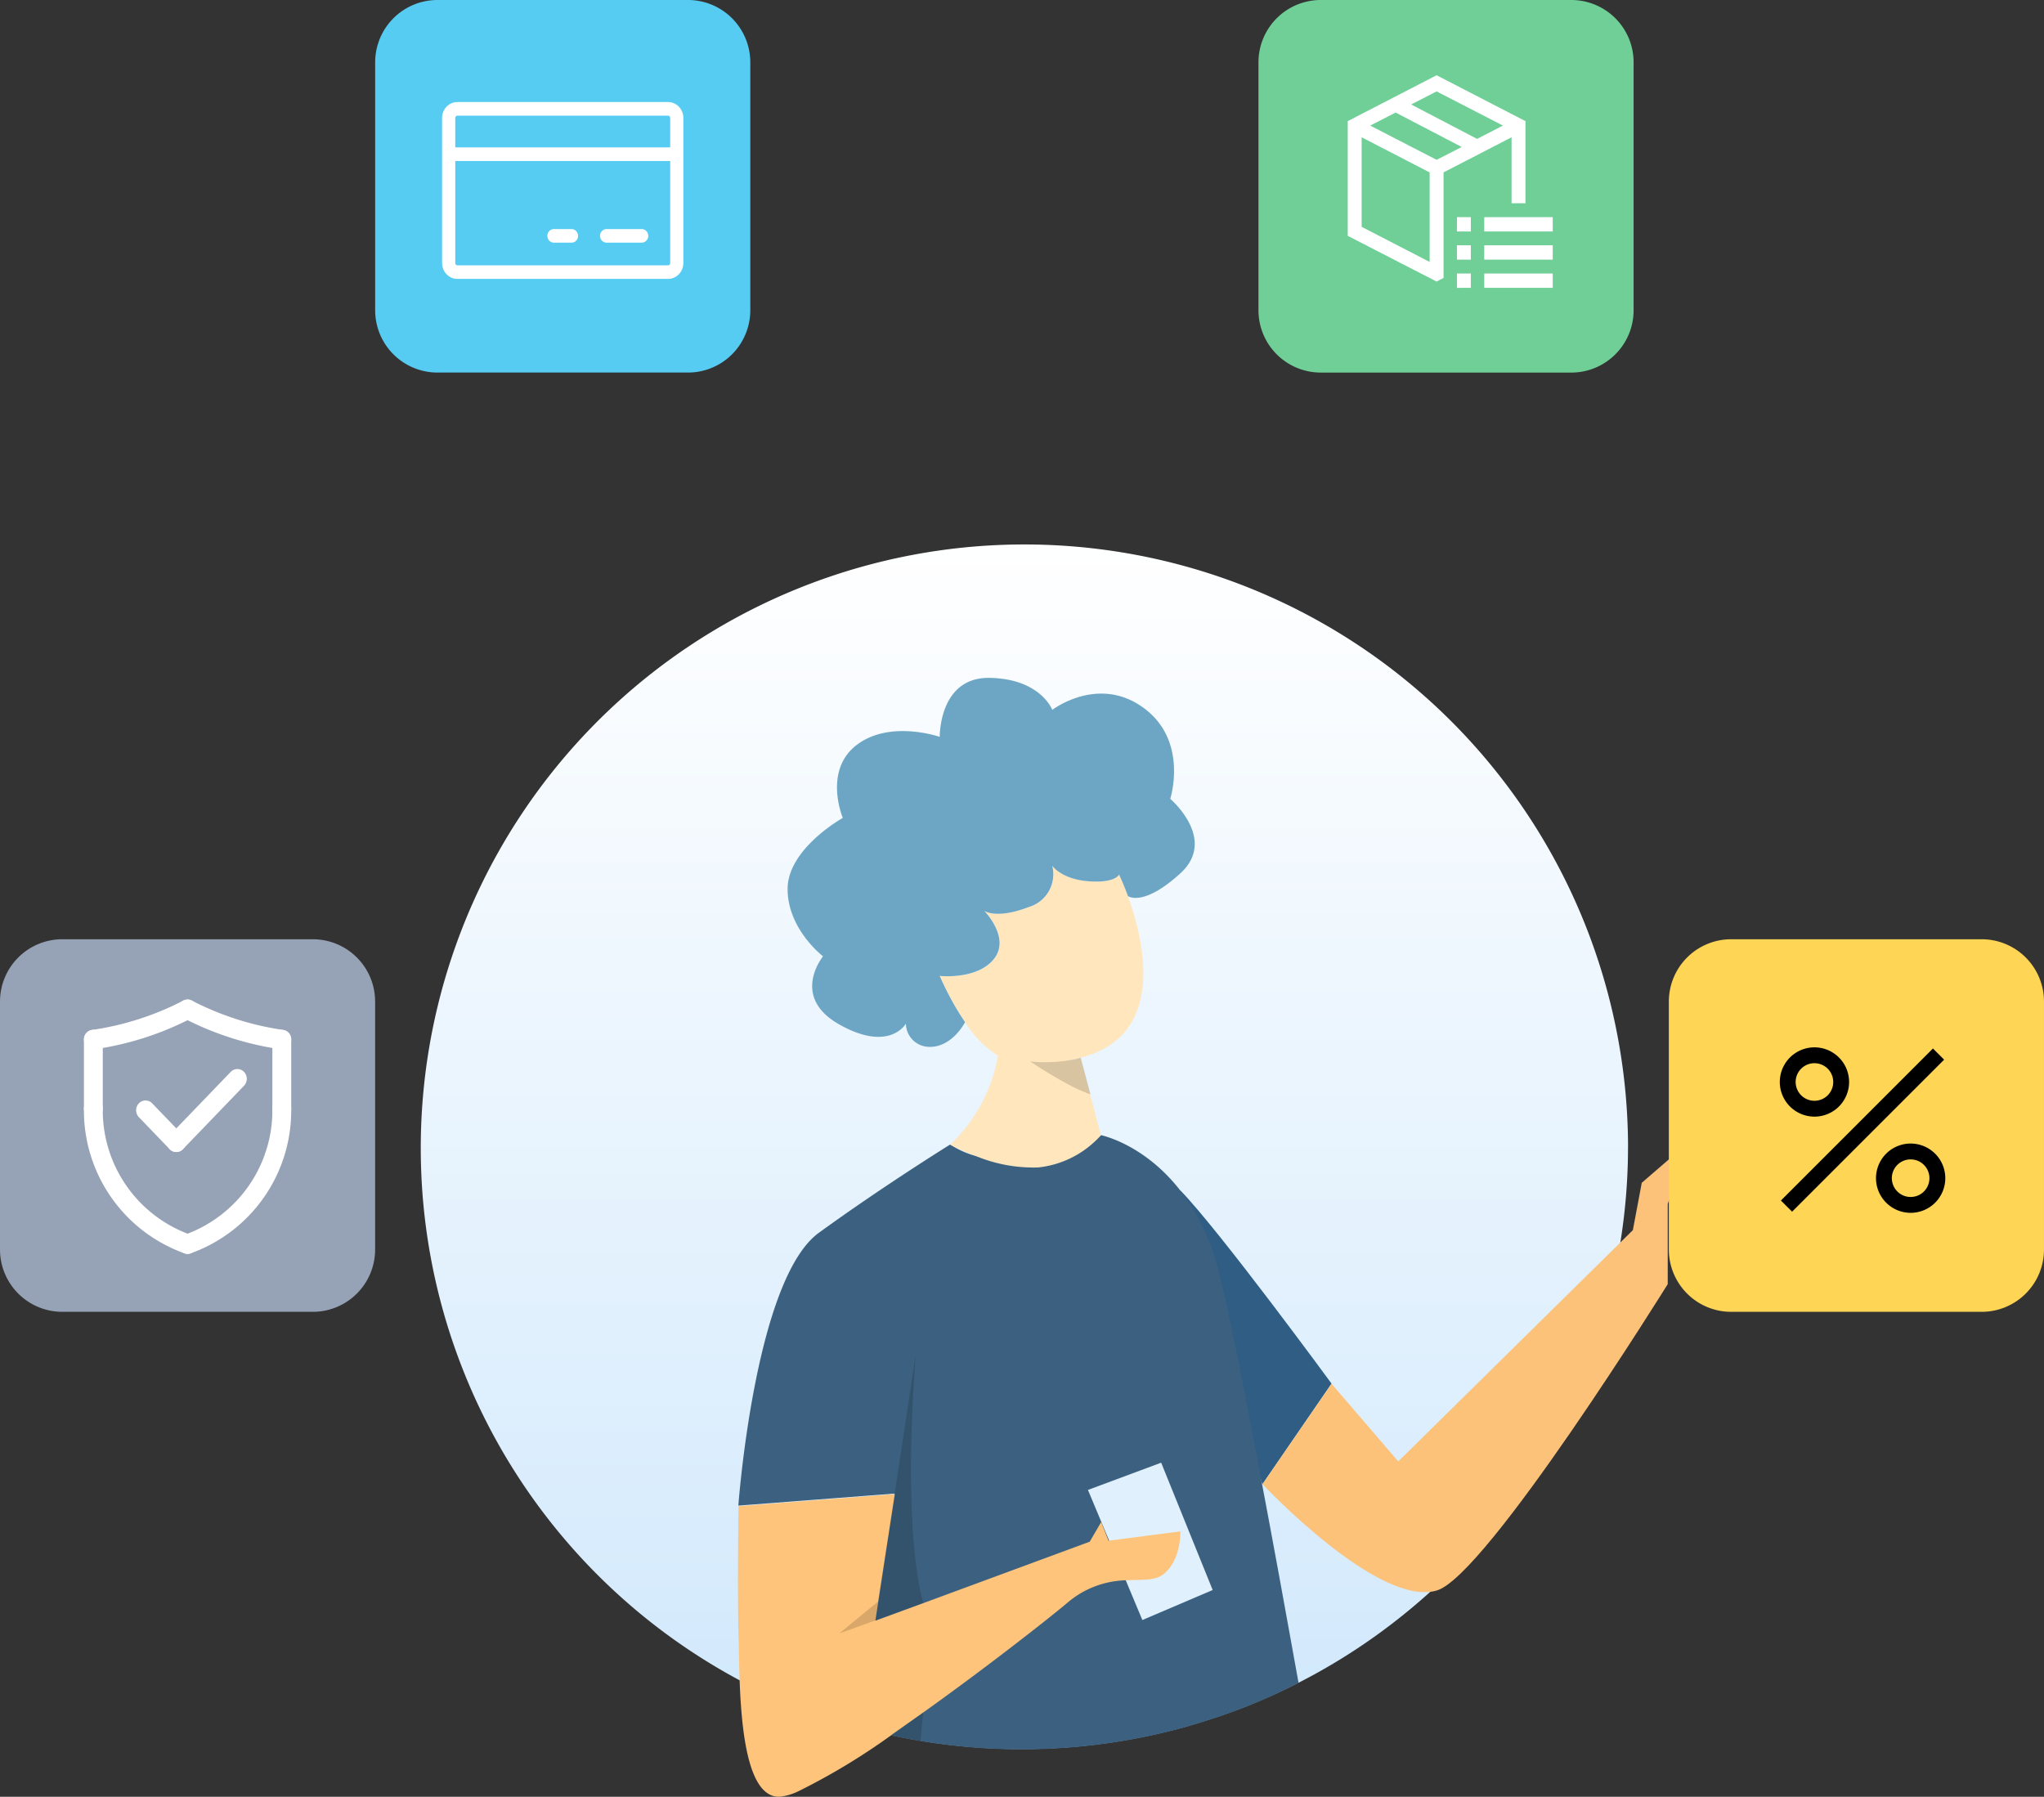 <?xml version="1.0" encoding="UTF-8"?> <svg xmlns="http://www.w3.org/2000/svg" xmlns:xlink="http://www.w3.org/1999/xlink" width="242.703" height="213.357" viewBox="0 0 242.703 213.357"><rect x="0" y="0" width="242.703" height="213.357" fill="#333333" stroke="none"/><defs><linearGradient id="linear-gradient" x1="0.5" x2="0.5" y2="1" gradientUnits="objectBoundingBox"><stop offset="0" stop-color="#fff"></stop><stop offset="1" stop-color="#d0e8fc"></stop></linearGradient></defs><g id="_3" data-name="3" transform="translate(-10 -10)"><path id="Path_50344" data-name="Path 50344" d="M199.542,141.236a71.159,71.159,0,0,1-23.47,52.83,73.033,73.033,0,0,1-6.483,5.23,71.607,71.607,0,0,1-9.132,5.56h-.034c-.678.354-1.367.69-2.061,1.016-.317.155-.628.3-.951.442q-3.016,1.372-6.188,2.466c-1.666.551-3.377,1.1-5.1,1.556a72.854,72.854,0,0,1-30.553,1.428c-1.205-.2-2.394-.424-3.577-.683l-1-.226a71.573,71.573,0,0,1-8.888-2.681q-2.527-.944-4.955-2.069c-.628-.292-1.255-.59-1.872-.9-.422-.209-.839-.424-1.255-.64a71.676,71.676,0,1,1,105.523-63.328Z" transform="translate(3.767 4.944)" fill="url(#linear-gradient)"></path><path id="Path_50345" data-name="Path 50345" d="M139.432,140.542c4.588,4.69,17.953,22.94,17.953,22.94l-8.21,11.954-7.383-23.75Z" transform="translate(10.721 10.813)" fill="#2f5d83"></path><path id="Path_50346" data-name="Path 50346" d="M157.484,199.529c-.678.353-1.367.69-2.062,1.016-.316.154-.627.3-.95.441q-3.016,1.374-6.188,2.467c-1.666.551-3.377,1.1-5.1,1.555a72.836,72.836,0,0,1-30.553,1.429c-1.205-.2-2.394-.424-3.577-.684a77.551,77.551,0,0,1-10.983,6.62l.217-1.836.9-7.686,2.083-17.88,8.255-7.928-18.56,1.429s1.95-26.867,9.56-32.395,15.593-10.483,15.593-10.483a10.439,10.439,0,0,0,3.106,1.374,24.541,24.541,0,0,0,8.116.822c3.255-.149,6.51-3.155,6.666-3.31,0,0,5.111,1.009,9.443,6.587a26.4,26.4,0,0,1,4.561,9.633c1.067,4.077,2.96,13.6,5.116,25.1C154.535,183.2,156.017,191.414,157.484,199.529Z" transform="translate(6.706 10.31)" fill="#3c6180"></path><path id="Path_50347" data-name="Path 50347" d="M156.639,163.939l7.922,9.219,27.858-27.464,1.056-5.622,5.555-4.794-2.472,7.31v9.521s-21.487,34.592-27.409,36.373c-6.927,2.091-20.709-12.623-20.709-12.623Z" transform="translate(11.467 10.377)" fill="#fcc27a"></path><path id="Path_50348" data-name="Path 50348" d="M129.3,173.636l6.461,15.448,8.349-3.565L137.994,170.4Z" transform="translate(9.882 13.286)" fill="#e1f0fd"></path><path id="Path_50349" data-name="Path 50349" d="M141.483,183.332c-1.038.849-2.589.651-4.511.749a11.092,11.092,0,0,0-7,2.725c-2.583,2.157-9.8,7.8-17.025,12.954-1.311.932-2.623,1.854-3.888,2.759a77.421,77.421,0,0,1-10.983,6.619,6.639,6.639,0,0,1-2.222.646c-3.711.093-4.505-7.631-4.733-13.793-.072-2.047-.089-3.917-.128-5.268-.155-5.407,0-15.448,0-15.448l18.559-1.435-1.966,12.767-.344,2.257v.016l5.555-2.041.172-.061,19.72-7.277,1.361-2.334.866,2.206H135l8.444-1.1S143.588,181.616,141.483,183.332Z" transform="translate(6.703 13.571)" fill="#fec47b"></path><path id="Path_50350" data-name="Path 50350" d="M135.388,108.524c-.483-1.312-.9-2.207-1.022-2.471v-.066s-.428,1.048-3.649.794-4.289-1.842-4.289-1.842a4.063,4.063,0,0,1-2.827,4.915c-3.694,1.424-5.149.5-5.25.436.195.209,3.083,3.277,1.167,5.71-1.984,2.521-6.444,2.025-6.444,2.025v.032a38.782,38.782,0,0,0,1.883,3.691c.366.629.728,1.208,1.111,1.749v.039a12.589,12.589,0,0,0,3.888,3.956,18.929,18.929,0,0,1-5.672,10.564,27.474,27.474,0,0,0,3.106,1.374,17.837,17.837,0,0,0,7.338,1.335,11.63,11.63,0,0,0,7.454-3.818L130.91,132.1l-1.143-4.369C140.11,125.109,137.265,113.711,135.388,108.524Zm-6.2,19.364.183-.043.295-.083a4.974,4.974,0,0,1-1.344.365c.238-.062.483-.128.738-.2Z" transform="translate(8.537 7.864)" fill="#ffe6bd"></path><path id="Path_50351" data-name="Path 50351" d="M143,107.549c-4.266,3.895-6.11,2.8-6.227,2.693v-.012c-.483-1.312-.9-2.207-1.017-2.471l-.027-.066s-.433,1.048-3.656.794-4.283-1.842-4.283-1.842a4.064,4.064,0,0,1-2.827,4.915c-3.7,1.424-5.155.5-5.25.436.194.2,3.083,3.271,1.166,5.7-1.983,2.521-6.444,2.03-6.444,2.03v.027a38.872,38.872,0,0,0,1.883,3.7q.555.937,1.111,1.749v.039s-1.521,2.973-4.238,2.913a2.791,2.791,0,0,1-2.777-2.759s-1.922,3.442-7.86.127-1.977-8.12-1.977-8.12-4.211-3.2-4.211-7.995,6.554-8.441,6.554-8.441-2.343-5.567,1.611-8.634,9.9-.988,9.9-.988-.117-7.122,5.938-7.006,7.427,3.8,7.427,3.8,5.443-4.182,10.833-.243S141.8,98.7,141.8,98.7,147.449,103.494,143,107.549Z" transform="translate(7.153 6.157)" fill="#6da6c4"></path><path id="Path_50352" data-name="Path 50352" d="M130.136,130.338c-2.583-.811-7.177-3.907-7.177-3.907a17.334,17.334,0,0,0,5.427-.286l.184-.044.355-.105h.05Z" transform="translate(9.356 9.608)" opacity="0.15"></path><path id="Path_50353" data-name="Path 50353" d="M111.108,158.547,108.6,175.1l-1.966,12.767-4.578,3.779,9.961-3.592S109.436,180.725,111.108,158.547Z" transform="translate(7.625 12.304)" opacity="0.15"></path><path id="Path_50354" data-name="Path 50354" d="M107.656,200.509c1.184.26,2.372.486,3.578.684.062-1.13.172-2.273.328-3.415Z" transform="translate(8.089 15.553)" opacity="0.15"></path><g id="Group_47188" data-name="Group 47188" transform="translate(54.546 10)"><path id="Path_50355" data-name="Path 50355" d="M88.262,10H58.56a7.4,7.4,0,0,0-7.421,7.371v29.5A7.4,7.4,0,0,0,58.56,54.24h29.7a7.4,7.4,0,0,0,7.421-7.371v-29.5A7.4,7.4,0,0,0,88.262,10Z" transform="translate(-51.138 -10)" fill="#56ccf2"></path></g><g id="Group_47189" data-name="Group 47189" transform="translate(208.158 121.531)"><path id="Path_50357" data-name="Path 50357" d="M230.124,113h-29.7A7.4,7.4,0,0,0,193,120.371v29.5a7.4,7.4,0,0,0,7.422,7.371h29.7a7.4,7.4,0,0,0,7.422-7.371v-29.5A7.4,7.4,0,0,0,230.124,113Z" transform="translate(-193 -113)" fill="#ffd555"></path></g><g id="Group_47190" data-name="Group 47190" transform="translate(10 121.531)"><path id="Path_50359" data-name="Path 50359" d="M47.124,113h-29.7A7.4,7.4,0,0,0,10,120.371v29.5a7.4,7.4,0,0,0,7.421,7.371h29.7a7.4,7.4,0,0,0,7.421-7.371v-29.5A7.4,7.4,0,0,0,47.124,113Z" transform="translate(-10 -113)" fill="#96a2b5"></path></g><g id="Group_47191" data-name="Group 47191" transform="translate(159.43 10)"><path id="Path_50362" data-name="Path 50362" d="M185.124,10h-29.7A7.4,7.4,0,0,0,148,17.371v29.5a7.4,7.4,0,0,0,7.422,7.371h29.7a7.4,7.4,0,0,0,7.422-7.371v-29.5A7.4,7.4,0,0,0,185.124,10Z" transform="translate(-148 -10)" fill="#6fcf97"></path></g><path id="percent-time" d="M.54,5.212A4.289,4.289,0,1,1,4.829,9.5,4.294,4.294,0,0,1,.54,5.212Zm2.233,0A2.056,2.056,0,1,0,4.829,3.155,2.054,2.054,0,0,0,2.772,5.212Zm9.189,11.422a4.289,4.289,0,1,1,4.289,4.289A4.294,4.294,0,0,1,11.962,16.633Zm2.233,0a2.056,2.056,0,1,0,2.056-2.056A2.054,2.054,0,0,0,14.194,16.633ZM20.476,2.559l-18.3,18.3L.6,19.286,18.9.986Z" transform="translate(220.617 133.27)" stroke="#ffd555" stroke-width="0.35"></path><path id="itemproduct" d="M11.719,12.348l-.032.017V24.9l-.75.387L.462,19.9V6.37L10.937.962,21.411,6.37V16h-1.5V8.119l-.087.045Zm-.755-9.624-.027-.014-.027.014L7.858,4.293l-.1.053.1.054L15.72,8.505l.027.014.028-.014,3.1-1.6.1-.053-.1-.053Zm-.865,20.4.087.045v-10.8l-.032-.017L2.05,8.164l-.087-.045v10.8L2,18.94ZM3,6.8l-.1.053L3,6.91l7.913,4.08.027.014.027-.014,3.013-1.543.1-.053-.1-.054L6.1,5.235,6.075,5.22l-.028.014ZM16.669,22.7V21.143h7.983V22.7Zm0-4.9h7.983V19.35H16.669Zm-3.241,8.249V24.491h1.5v1.554Zm0-6.695V17.8h1.5V19.35Zm0,3.347V21.143h1.5V22.7Zm3.241,3.347V24.491h7.983v1.554Z" transform="translate(169.644 18.059)" fill="#fff" stroke="#fff" stroke-width="0.15"></path><path id="credit" d="M26.946.248h-25A1.793,1.793,0,0,0,.655.8,1.919,1.919,0,0,0,.121,2.133V19.37A1.919,1.919,0,0,0,.655,20.7a1.793,1.793,0,0,0,1.289.552h25a1.793,1.793,0,0,0,1.289-.552,1.919,1.919,0,0,0,.534-1.333V2.133A1.919,1.919,0,0,0,28.235.8,1.793,1.793,0,0,0,26.946.248Zm-25,1.616h25a.256.256,0,0,1,.184.079.274.274,0,0,1,.076.19v3.5H1.684v-3.5a.274.274,0,0,1,.076-.19A.256.256,0,0,1,1.944,1.864Zm25,17.776h-25a.256.256,0,0,1-.184-.079.274.274,0,0,1-.076-.19V7.25H27.206V19.37a.274.274,0,0,1-.076.19A.256.256,0,0,1,26.946,19.64Zm-2.344-3.5a.822.822,0,0,1-.229.571.768.768,0,0,1-.552.237H19.654a.768.768,0,0,1-.552-.237.828.828,0,0,1,0-1.143.768.768,0,0,1,.552-.237h4.167a.768.768,0,0,1,.552.237A.822.822,0,0,1,24.6,16.138Zm-8.334,0a.822.822,0,0,1-.229.571.768.768,0,0,1-.553.237H13.4a.768.768,0,0,1-.552-.237.828.828,0,0,1,0-1.143.768.768,0,0,1,.552-.237h2.083a.768.768,0,0,1,.553.237A.822.822,0,0,1,16.268,16.138Z" transform="translate(62.373 21.868)" fill="#fff"></path><g id="shield" transform="translate(19.754 127.922)"><path id="Path_50363" data-name="Path 50363" d="M23.707,14.9a1.141,1.141,0,0,1-1.119-1.162V5.524a1.119,1.119,0,1,1,2.237,0v8.219A1.141,1.141,0,0,1,23.707,14.9Z" fill="#fff"></path><path id="Path_50364" data-name="Path 50364" d="M11.181,18.872a1.093,1.093,0,0,1-.791-.34,1.193,1.193,0,0,1,0-1.643l7.25-7.528a1.089,1.089,0,0,1,1.582,0,1.193,1.193,0,0,1,0,1.643l-7.25,7.529A1.093,1.093,0,0,1,11.181,18.872Z" fill="#fff"></path><path id="Path_50365" data-name="Path 50365" d="M11.181,18.872a1.093,1.093,0,0,1-.791-.34L6.735,14.737a1.193,1.193,0,0,1,0-1.643,1.089,1.089,0,0,1,1.582,0l3.655,3.795a1.193,1.193,0,0,1,0,1.643A1.092,1.092,0,0,1,11.181,18.872Z" fill="#fff"></path><path id="Path_50366" data-name="Path 50366" d="M12.518,30.969a1.089,1.089,0,0,1-.351-.059A18,18,0,0,1,.212,13.742,1.141,1.141,0,0,1,1.331,12.58,1.141,1.141,0,0,1,2.45,13.742,15.686,15.686,0,0,0,12.868,28.7a1.172,1.172,0,0,1,.712,1.467A1.123,1.123,0,0,1,12.518,30.969Z" fill="#fff"></path><path id="Path_50367" data-name="Path 50367" d="M1.331,14.9A1.141,1.141,0,0,1,.212,13.742V5.524A1.141,1.141,0,0,1,1.331,4.362,1.141,1.141,0,0,1,2.45,5.524v8.219A1.141,1.141,0,0,1,1.331,14.9Z" fill="#fff"></path><path id="Path_50368" data-name="Path 50368" d="M1.332,6.685a1.134,1.134,0,0,1-1.107-1,1.155,1.155,0,0,1,.954-1.31A34.153,34.153,0,0,0,12.021.887a1.1,1.1,0,0,1,1.5.522,1.183,1.183,0,0,1-.5,1.558A36.357,36.357,0,0,1,1.487,6.674,1.081,1.081,0,0,1,1.332,6.685Z" fill="#fff"></path><path id="Path_50369" data-name="Path 50369" d="M12.519,30.969a1.124,1.124,0,0,1-1.062-.8,1.172,1.172,0,0,1,.712-1.467A15.685,15.685,0,0,0,22.587,13.742a1.119,1.119,0,1,1,2.237,0A18,18,0,0,1,12.869,30.911,1.072,1.072,0,0,1,12.519,30.969Z" fill="#fff"></path><path id="Path_50370" data-name="Path 50370" d="M23.708,6.685a1.082,1.082,0,0,1-.155-.011A36.356,36.356,0,0,1,12.02,2.967a1.183,1.183,0,0,1-.5-1.558,1.1,1.1,0,0,1,1.5-.522A34.166,34.166,0,0,0,23.86,4.373a1.155,1.155,0,0,1,.954,1.31A1.132,1.132,0,0,1,23.708,6.685Z" fill="#fff"></path></g></g></svg> 